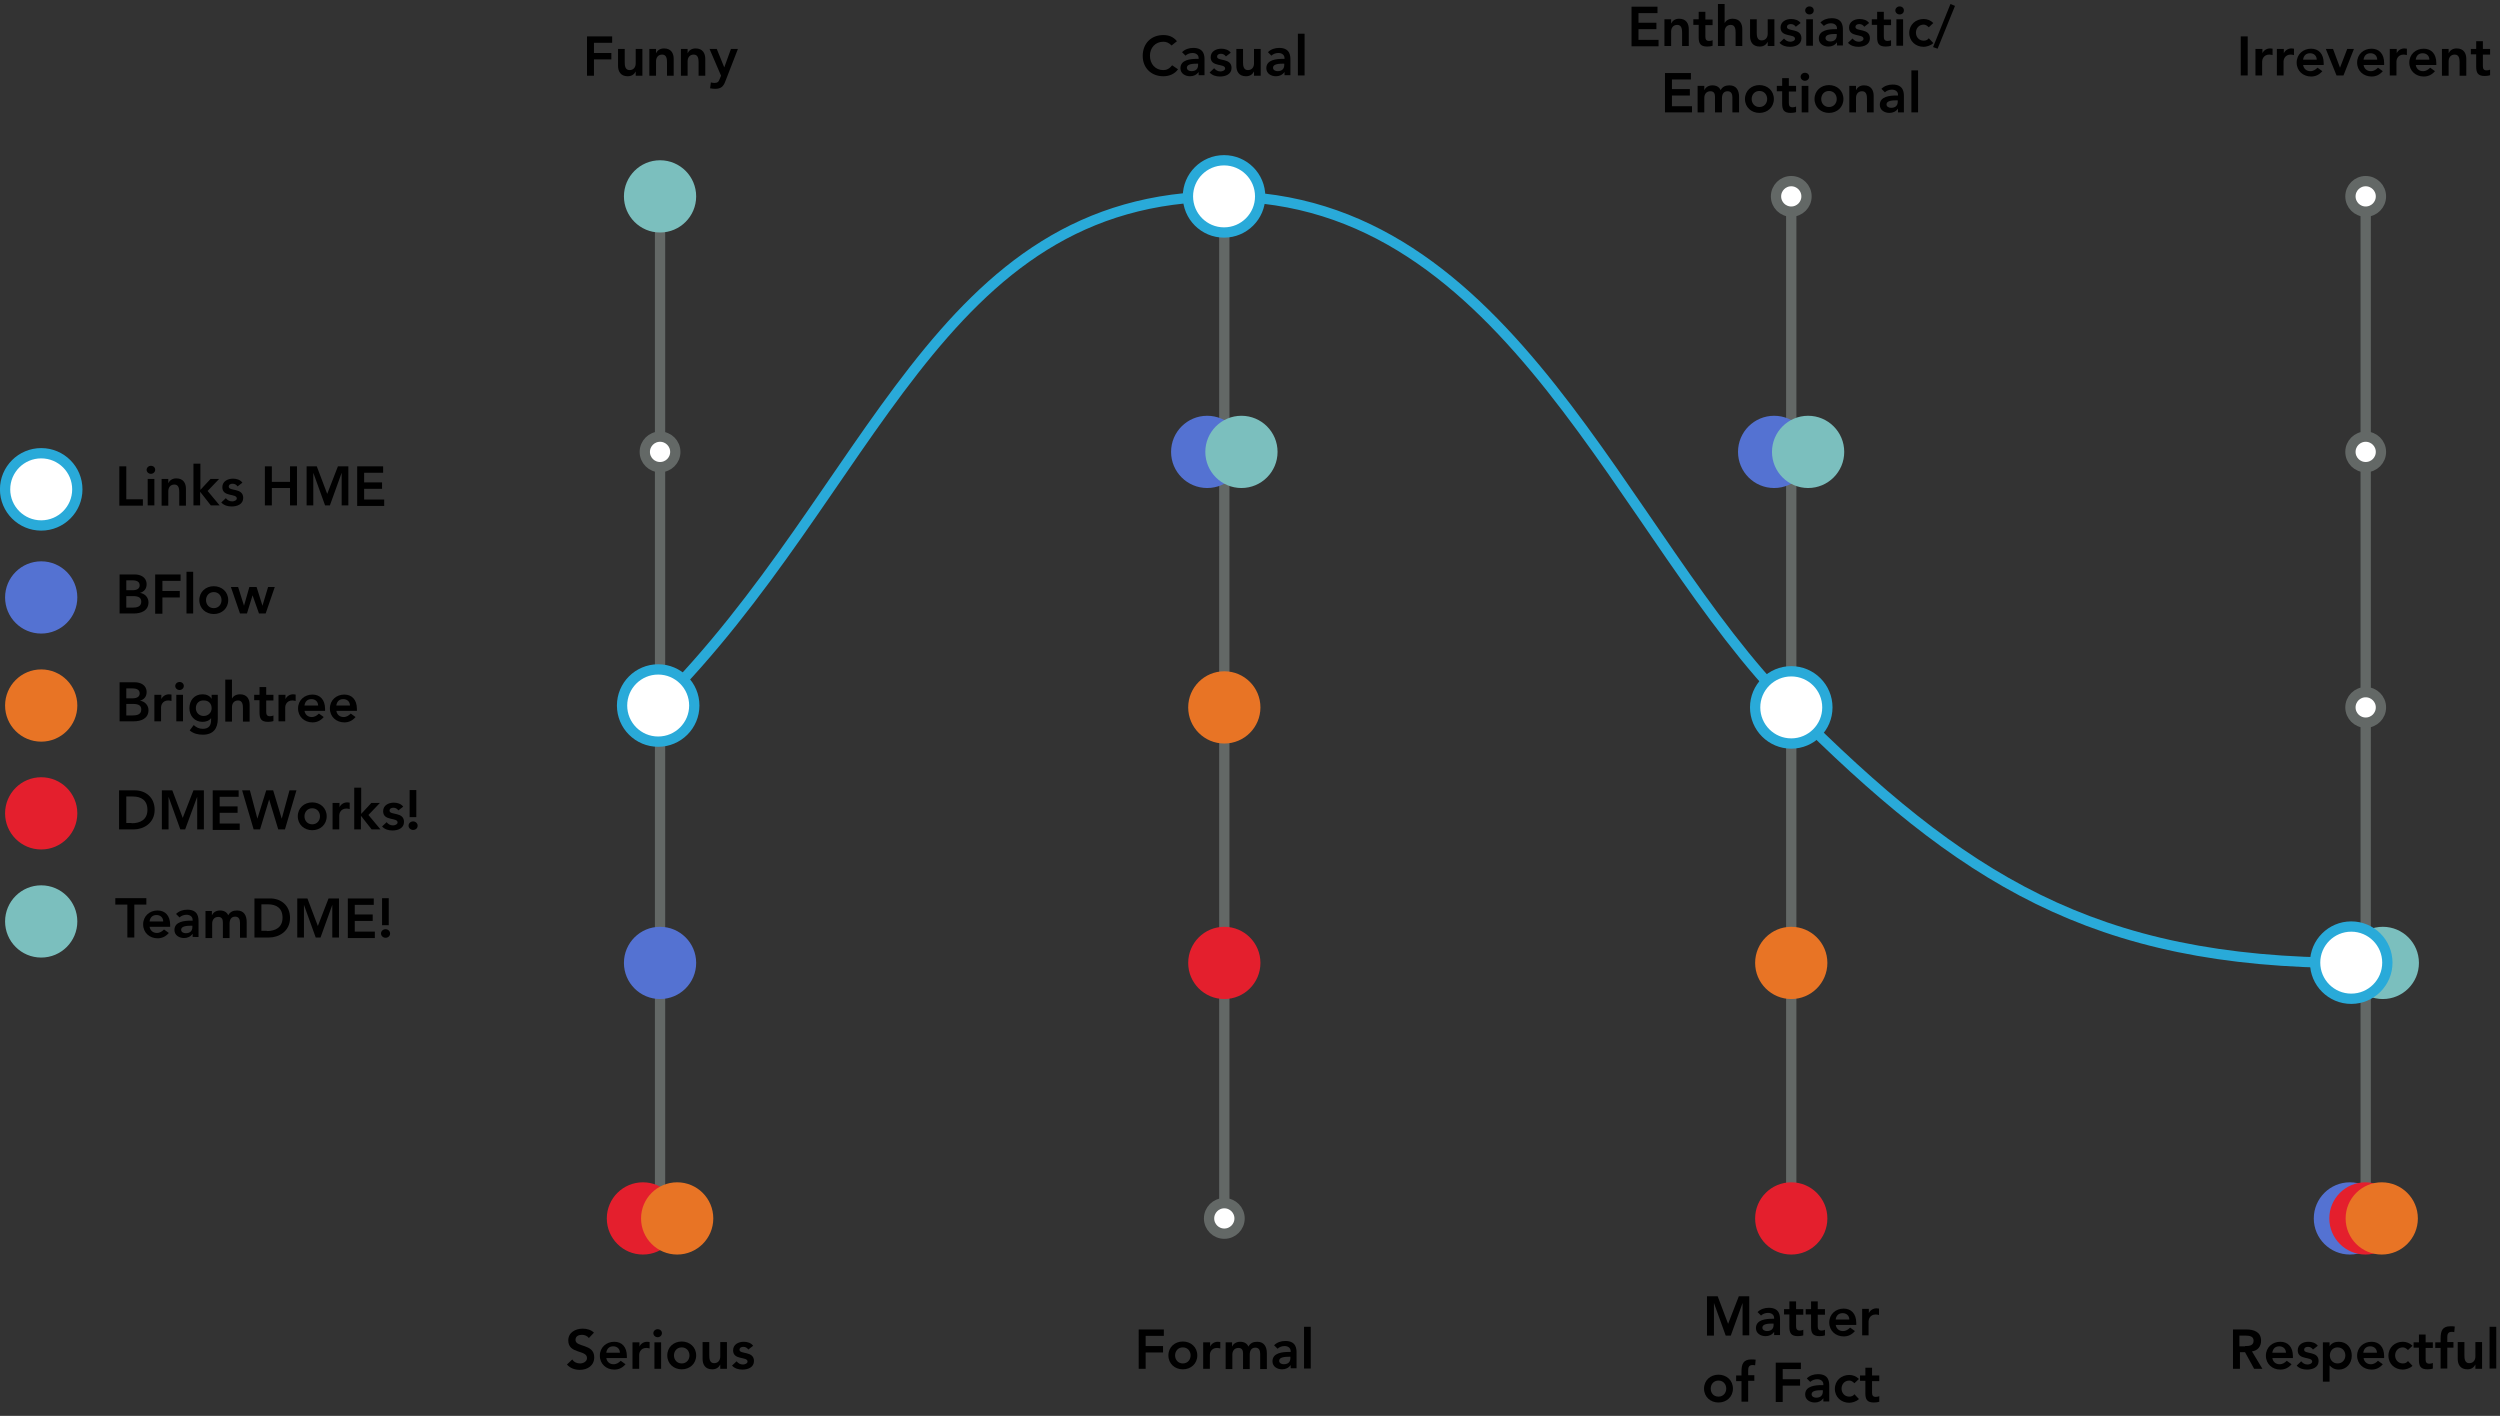<?xml version="1.0" encoding="utf-8"?>
<!-- Generator: Adobe Illustrator 26.0.1, SVG Export Plug-In . SVG Version: 6.00 Build 0)  -->
<svg version="1.1" id="Layer_1" xmlns="http://www.w3.org/2000/svg" xmlns:xlink="http://www.w3.org/1999/xlink" x="0px" y="0px"
	 viewBox="0 0 934.4 529.2" style="enable-background:new 0 0 934.4 529.2;" xml:space="preserve">
<rect x="0" y="0" width="934.4" height="529.2" fill="#333333" stroke="none"/>
<style type="text/css">
	.st0{fill:none;stroke:#29AAD9;stroke-width:3.845;stroke-miterlimit:10;}
	.st1{fill:none;stroke:#636866;stroke-width:3.845;stroke-miterlimit:10;}
	.st2{fill:#636866;}
	.st3{fill:#FFFFFF;stroke:#29AAD9;stroke-width:3.845;stroke-miterlimit:10;}
	.st4{fill:#7BBFBE;}
	.st5{fill:#5472D2;}
	.st6{fill:#E87425;}
	.st7{fill:#E41F2D;}
	.st8{fill:#FFFFFF;stroke:#636866;stroke-width:3.845;stroke-linecap:round;stroke-miterlimit:10;}
</style>
<g>
	<path class="st0" d="M246,263.7c80.7-80.7,103.8-190.3,211.4-190.3s148.2,127.3,212,191.1s112.7,95.4,209.4,95.4"/>
	<line class="st1" x1="884.2" y1="73.4" x2="884.2" y2="455.9"/>
	<line class="st1" x1="669.5" y1="73.4" x2="669.5" y2="455.9"/>
	<line class="st1" x1="457.6" y1="73.4" x2="457.6" y2="455.9"/>
	<line class="st1" x1="246.7" y1="73.4" x2="246.7" y2="455.9"/>
	<g>
		<path d="M609.8,2.5h9.7v2.4h-7.1v3.6h6.7v2.4h-6.7v4h7.5v2.4h-10.1V2.5z"/>
		<path d="M622.2,7.2h2.4v1.6h0c0.5-1,1.4-1.8,3-1.8c2.7,0,3.6,1.9,3.6,3.9v6.3h-2.5v-5c0-1.1-0.1-2.9-1.8-2.9
			c-1.6,0-2.3,1.2-2.3,2.5v5.4h-2.5V7.2z"/>
		<path d="M632.9,9.3V7.2h2V4.4h2.5v2.9h2.7v2.1h-2.7v4.3c0,1,0.3,1.6,1.4,1.6c0.4,0,1-0.1,1.3-0.3v2.1c-0.5,0.2-1.4,0.3-2,0.3
			c-2.6,0-3.2-1.2-3.2-3.5V9.3H632.9z"/>
		<path d="M644.6,8.6L644.6,8.6c0.4-0.8,1.4-1.6,3-1.6c2.7,0,3.6,1.9,3.6,3.9v6.3h-2.5v-5c0-1.1-0.1-2.9-1.8-2.9
			c-1.6,0-2.3,1.2-2.3,2.5v5.4h-2.5V1.5h2.5V8.6z"/>
		<path d="M663.1,17.2h-2.4v-1.6h0c-0.5,1-1.4,1.8-3,1.8c-2.7,0-3.6-1.9-3.6-3.9V7.2h2.5v5c0,1.1,0.1,2.9,1.8,2.9
			c1.6,0,2.3-1.2,2.3-2.5V7.2h2.5V17.2z"/>
		<path d="M671.2,10c-0.5-0.7-1.1-1-1.9-1c-0.7,0-1.4,0.3-1.4,1.1c0,1.8,5.4,0.3,5.4,4.2c0,2.4-2.3,3.2-4.3,3.2
			c-1.5,0-2.9-0.4-3.9-1.5l1.7-1.6c0.6,0.7,1.3,1.2,2.4,1.2c0.7,0,1.7-0.4,1.7-1.1c0-2-5.4-0.4-5.4-4.2c0-2.2,2-3.2,4-3.2
			c1.3,0,2.7,0.4,3.5,1.5L671.2,10z"/>
		<path d="M676.3,2.4c0.9,0,1.6,0.6,1.6,1.5s-0.7,1.5-1.6,1.5s-1.6-0.7-1.6-1.5S675.4,2.4,676.3,2.4z M675.1,7.2h2.5v9.9h-2.5V7.2z"
			/>
		<path d="M686.6,15.8L686.6,15.8c-0.8,1.1-1.9,1.6-3.2,1.6c-1.8,0-3.6-1-3.6-3c0-3.2,3.8-3.5,6.2-3.5h0.6v-0.3c0-1.2-1-1.9-2.3-1.9
			c-1,0-2,0.4-2.6,1l-1.3-1.3c1.1-1.1,2.6-1.6,4.2-1.6c4.2,0,4.2,3.1,4.2,4.5v5.7h-2.2V15.8z M686.5,12.7H686
			c-1.4,0-3.7,0.1-3.7,1.5c0,0.9,0.9,1.3,1.7,1.3c1.7,0,2.5-0.9,2.5-2.3V12.7z"/>
		<path d="M696.8,10c-0.5-0.7-1.1-1-1.9-1c-0.7,0-1.4,0.3-1.4,1.1c0,1.8,5.4,0.3,5.4,4.2c0,2.4-2.3,3.2-4.3,3.2
			c-1.5,0-2.9-0.4-3.9-1.5l1.7-1.6c0.6,0.7,1.3,1.2,2.4,1.2c0.7,0,1.7-0.4,1.7-1.1c0-2-5.4-0.4-5.4-4.2c0-2.2,2-3.2,4-3.2
			c1.3,0,2.7,0.4,3.5,1.5L696.8,10z"/>
		<path d="M699.6,9.3V7.2h2V4.4h2.5v2.9h2.7v2.1h-2.7v4.3c0,1,0.3,1.6,1.4,1.6c0.4,0,1-0.1,1.3-0.3v2.1c-0.5,0.2-1.4,0.3-2,0.3
			c-2.6,0-3.2-1.2-3.2-3.5V9.3H699.6z"/>
		<path d="M710,2.4c0.9,0,1.6,0.6,1.6,1.5s-0.7,1.5-1.6,1.5s-1.6-0.7-1.6-1.5S709.1,2.4,710,2.4z M708.8,7.2h2.5v9.9h-2.5V7.2z"/>
		<path d="M720.9,10.2c-0.6-0.6-1.2-1-1.9-1c-1.8,0-2.9,1.4-2.9,3s1.1,3,2.9,3c0.8,0,1.5-0.3,1.9-0.9l1.7,1.8c-1,1-2.7,1.4-3.6,1.4
			c-3,0-5.4-2.1-5.4-5.2s2.4-5.2,5.4-5.2c1.3,0,2.6,0.5,3.6,1.5L720.9,10.2z"/>
		<path d="M724.2,18.2l-1.7-0.6L729,1.5l1.7,0.7L724.2,18.2z"/>
		<path d="M622.3,27.3h9.7v2.4h-7.1v3.6h6.7v2.4h-6.7v4h7.5V42h-10.1V27.3z"/>
		<path d="M634.6,32.1h2.4v1.6h0c0.4-0.9,1.4-1.8,3-1.8c1.5,0,2.6,0.6,3.1,1.8c0.7-1.3,1.8-1.8,3.3-1.8c2.6,0,3.6,1.9,3.6,4.3V42
			h-2.5v-5.6c0-1.2-0.4-2.3-1.8-2.3c-1.6,0-2.1,1.3-2.1,2.6V42H641v-5.9c0-1.2-0.5-2-1.7-2c-1.6,0-2.3,1.2-2.3,2.5V42h-2.5V32.1z"/>
		<path d="M657.6,31.8c3,0,5.4,2.1,5.4,5.2s-2.4,5.2-5.4,5.2s-5.4-2.1-5.4-5.2S654.6,31.8,657.6,31.8z M657.6,40
			c1.8,0,2.9-1.4,2.9-3s-1.1-3-2.9-3c-1.8,0-2.9,1.4-2.9,3S655.8,40,657.6,40z"/>
		<path d="M664.1,34.2v-2.1h2v-2.9h2.5v2.9h2.7v2.1h-2.7v4.3c0,1,0.3,1.6,1.4,1.6c0.4,0,1-0.1,1.3-0.3v2.1c-0.5,0.2-1.4,0.3-2,0.3
			c-2.6,0-3.2-1.2-3.2-3.5v-4.6H664.1z"/>
		<path d="M674.6,27.2c0.9,0,1.6,0.6,1.6,1.5c0,0.8-0.7,1.5-1.6,1.5s-1.6-0.7-1.6-1.5S673.7,27.2,674.6,27.2z M673.4,32.1h2.5V42
			h-2.5V32.1z"/>
		<path d="M683.6,31.8c3,0,5.4,2.1,5.4,5.2s-2.4,5.2-5.4,5.2s-5.4-2.1-5.4-5.2S680.6,31.8,683.6,31.8z M683.6,40
			c1.8,0,2.9-1.4,2.9-3s-1.1-3-2.9-3c-1.8,0-2.9,1.4-2.9,3S681.8,40,683.6,40z"/>
		<path d="M691.3,32.1h2.4v1.6h0c0.5-1,1.4-1.8,3-1.8c2.7,0,3.6,1.9,3.6,3.9V42h-2.5v-5c0-1.1-0.1-2.9-1.8-2.9
			c-1.6,0-2.3,1.2-2.3,2.5V42h-2.5V32.1z"/>
		<path d="M709.4,40.6L709.4,40.6c-0.8,1.1-1.9,1.6-3.2,1.6c-1.8,0-3.6-1-3.6-3c0-3.2,3.8-3.5,6.2-3.5h0.6v-0.3c0-1.2-1-1.9-2.3-1.9
			c-1,0-2,0.4-2.6,1l-1.3-1.3c1.1-1.1,2.6-1.6,4.2-1.6c4.2,0,4.2,3.1,4.2,4.5V42h-2.2V40.6z M709.3,37.5h-0.5
			c-1.4,0-3.7,0.1-3.7,1.5c0,0.9,0.9,1.3,1.7,1.3c1.7,0,2.5-0.9,2.5-2.3V37.5z"/>
		<path d="M714.4,26.3h2.5V42h-2.5V26.3z"/>
	</g>
	<g>
		<path d="M219.3,13.6h9.5V16h-6.8v3.8h6.5v2.4h-6.5v6.1h-2.6V13.6z"/>
		<path d="M240,28.3h-2.4v-1.6h0c-0.5,1-1.4,1.8-3,1.8c-2.7,0-3.6-1.9-3.6-3.9v-6.3h2.5v5c0,1.1,0.1,2.9,1.8,2.9
			c1.6,0,2.3-1.2,2.3-2.5v-5.4h2.5V28.3z"/>
		<path d="M242.8,18.3h2.4v1.6h0c0.5-1,1.4-1.8,3-1.8c2.7,0,3.6,1.9,3.6,3.9v6.3h-2.5v-5c0-1.1-0.1-2.9-1.8-2.9
			c-1.6,0-2.3,1.2-2.3,2.5v5.4h-2.5V18.3z"/>
		<path d="M254.6,18.3h2.4v1.6h0c0.5-1,1.4-1.8,3-1.8c2.7,0,3.6,1.9,3.6,3.9v6.3h-2.5v-5c0-1.1-0.1-2.9-1.8-2.9
			c-1.6,0-2.3,1.2-2.3,2.5v5.4h-2.5V18.3z"/>
		<path d="M265.2,18.3h2.7l2.8,6.9h0l2.5-6.9h2.6l-4.7,12.1c-0.7,1.9-1.6,2.8-3.8,2.8c-0.6,0-1.3-0.1-1.9-0.2l0.3-2.2
			c0.4,0.1,0.8,0.2,1.3,0.2c1.2,0,1.6-0.4,2-1.5l0.5-1.2L265.2,18.3z"/>
	</g>
	<g>
		<path d="M44.6,174.3h2.6v12.3h6.2v2.4h-8.8V174.3z"/>
		<path d="M56.4,174.1c0.9,0,1.6,0.6,1.6,1.5c0,0.8-0.7,1.5-1.6,1.5c-0.9,0-1.6-0.7-1.6-1.5C54.8,174.8,55.5,174.1,56.4,174.1z
			 M55.2,179h2.5v9.9h-2.5V179z"/>
		<path d="M60.5,179h2.4v1.6h0c0.5-1,1.4-1.8,3-1.8c2.7,0,3.6,1.9,3.6,3.9v6.3h-2.5v-5c0-1.1-0.1-2.9-1.8-2.9
			c-1.6,0-2.3,1.2-2.3,2.5v5.4h-2.5V179z"/>
		<path d="M72.4,173.3h2.5v9.8l3.8-4.1h3.2l-4.3,4.5l4.5,5.4h-3.3l-4-5.1h0v5.1h-2.5V173.3z"/>
		<path d="M88.8,181.8c-0.5-0.7-1.1-1-1.9-1c-0.7,0-1.4,0.3-1.4,1.1c0,1.8,5.4,0.3,5.4,4.2c0,2.4-2.3,3.2-4.3,3.2
			c-1.5,0-2.9-0.4-3.9-1.5l1.7-1.6c0.6,0.7,1.3,1.2,2.4,1.2c0.7,0,1.7-0.4,1.7-1.1c0-2-5.4-0.4-5.4-4.2c0-2.2,2-3.2,4-3.2
			c1.3,0,2.7,0.4,3.5,1.5L88.8,181.8z"/>
		<path d="M99,174.3h2.6v5.8h6.8v-5.8h2.6v14.6h-2.6v-6.5h-6.8v6.5H99V174.3z"/>
		<path d="M114.4,174.3h4l3.9,10.3l4-10.3h3.9v14.6h-2.5v-12.2h0l-4.4,12.2h-1.8l-4.4-12.2h0v12.2h-2.5V174.3z"/>
		<path d="M133.5,174.3h9.7v2.4h-7.1v3.6h6.7v2.4h-6.7v4h7.5v2.4h-10.1V174.3z"/>
	</g>
	<g>
		<path d="M44.6,214.7h5.7c2.2,0,4.5,1,4.5,3.7c0,1.7-1,2.8-2.5,3.2v0c1.8,0.2,3.2,1.7,3.2,3.5c0,3.2-2.8,4.2-5.5,4.2h-5.3V214.7z
			 M47.2,220.6h2.4c1.7,0,2.6-0.7,2.6-1.8c0-1.3-0.9-1.9-2.8-1.9h-2.2V220.6z M47.2,227.1h2.4c1.3,0,3.2-0.2,3.2-2.2
			c0-1.5-1-2.1-3.1-2.1h-2.5V227.1z"/>
		<path d="M58,214.7h9.5v2.4h-6.8v3.8h6.5v2.4h-6.5v6.1H58V214.7z"/>
		<path d="M69.7,213.7h2.5v15.6h-2.5V213.7z"/>
		<path d="M79.9,219.1c3,0,5.4,2.1,5.4,5.2s-2.4,5.2-5.4,5.2c-3,0-5.4-2.1-5.4-5.2S76.9,219.1,79.9,219.1z M79.9,227.3
			c1.8,0,2.9-1.4,2.9-3s-1.1-3-2.9-3s-2.9,1.4-2.9,3S78.1,227.3,79.9,227.3z"/>
		<path d="M86.3,219.4H89l2.2,7h0l2-7h2.7l2.2,7h0l2.1-7h2.5l-3.4,9.9h-2.5l-2.4-6.8h0l-2.1,6.8h-2.6L86.3,219.4z"/>
	</g>
	<g>
		<path d="M44.6,255h5.7c2.2,0,4.5,1,4.5,3.7c0,1.7-1,2.8-2.5,3.2v0c1.8,0.2,3.2,1.7,3.2,3.5c0,3.2-2.8,4.2-5.5,4.2h-5.3V255z
			 M47.2,261h2.4c1.7,0,2.6-0.7,2.6-1.8c0-1.3-0.9-1.9-2.8-1.9h-2.2V261z M47.2,267.4h2.4c1.3,0,3.2-0.2,3.2-2.2
			c0-1.5-1-2.1-3.1-2.1h-2.5V267.4z"/>
		<path d="M57.8,259.7h2.5v1.6h0c0.5-1.1,1.6-1.8,2.9-1.8c0.3,0,0.6,0.1,0.9,0.1v2.4c-0.4-0.1-0.8-0.2-1.2-0.2c-2.3,0-2.7,2-2.7,2.5
			v5.3h-2.5V259.7z"/>
		<path d="M67.1,254.9c0.9,0,1.6,0.6,1.6,1.5c0,0.8-0.7,1.5-1.6,1.5c-0.9,0-1.6-0.7-1.6-1.5C65.5,255.6,66.2,254.9,67.1,254.9z
			 M65.9,259.7h2.5v9.9h-2.5V259.7z"/>
		<path d="M81.4,259.7v9c0,3.6-1.7,5.9-5.6,5.9c-1.8,0-3.5-0.4-4.9-1.6l1.5-2c1,0.9,2,1.4,3.4,1.4c2.4,0,3.1-1.4,3.1-3.3v-0.7h0
			c-0.7,1-2,1.4-3.2,1.4c-3,0-4.9-2.3-4.9-5.1c0-2.9,1.8-5.2,4.9-5.2c1.4,0,2.7,0.5,3.4,1.7h0v-1.5H81.4z M73.2,264.7
			c0,1.6,1.2,2.9,2.9,2.9c1.8,0,3-1.3,3-2.9c0-1.7-1.1-2.9-2.9-2.9C74.4,261.7,73.2,262.9,73.2,264.7z"/>
		<path d="M86.7,261.1L86.7,261.1c0.4-0.8,1.4-1.6,3-1.6c2.7,0,3.6,1.9,3.6,3.9v6.3h-2.5v-5c0-1.1-0.1-2.9-1.8-2.9
			c-1.6,0-2.3,1.2-2.3,2.5v5.4h-2.5V254h2.5V261.1z"/>
		<path d="M95,261.8v-2.1h2v-2.9h2.5v2.9h2.7v2.1h-2.7v4.3c0,1,0.3,1.6,1.4,1.6c0.4,0,1-0.1,1.3-0.3v2.1c-0.5,0.2-1.4,0.3-2,0.3
			c-2.6,0-3.2-1.2-3.2-3.5v-4.6H95z"/>
		<path d="M104.2,259.7h2.5v1.6h0c0.5-1.1,1.6-1.8,2.9-1.8c0.3,0,0.6,0.1,0.9,0.1v2.4c-0.4-0.1-0.8-0.2-1.2-0.2
			c-2.3,0-2.7,2-2.7,2.5v5.3h-2.5V259.7z"/>
		<path d="M113.8,265.6c0.2,1.5,1.3,2.4,2.7,2.4c1.2,0,2-0.6,2.7-1.3l1.8,1.3c-1.2,1.4-2.6,2-4.2,2c-3,0-5.4-2.1-5.4-5.2
			s2.4-5.2,5.4-5.2c2.8,0,4.7,1.9,4.7,5.4v0.7H113.8z M118.9,263.7c0-1.4-1-2.4-2.5-2.4c-1.5,0-2.4,0.9-2.6,2.4H118.9z"/>
		<path d="M125.7,265.6c0.2,1.5,1.3,2.4,2.7,2.4c1.2,0,2-0.6,2.7-1.3l1.8,1.3c-1.2,1.4-2.6,2-4.2,2c-3,0-5.4-2.1-5.4-5.2
			s2.4-5.2,5.4-5.2c2.8,0,4.7,1.9,4.7,5.4v0.7H125.7z M130.8,263.7c0-1.4-1-2.4-2.5-2.4c-1.5,0-2.4,0.9-2.6,2.4H130.8z"/>
	</g>
	<g>
		<path d="M44.6,295.4h5.8c3.8,0,7.4,2.4,7.4,7.3c0,5-4.2,7.3-7.8,7.3h-5.5V295.4z M49.2,307.7c3.3,0,5.9-1.4,5.9-5
			c0-3.6-2.3-5-5.5-5h-2.4v9.9H49.2z"/>
		<path d="M60.4,295.4h4l3.9,10.3l4-10.3h3.9V310h-2.5v-12.2h0L69.2,310h-1.8l-4.4-12.2h0V310h-2.5V295.4z"/>
		<path d="M79.5,295.4h9.7v2.4h-7.1v3.6h6.7v2.4h-6.7v4h7.5v2.4H79.5V295.4z"/>
		<path d="M90.5,295.4h2.9l2.8,10.6h0l3.3-10.6h2.6l3.2,10.6h0l2.9-10.6h2.6l-4.3,14.6H104l-3.4-11.2h0L97.2,310h-2.4L90.5,295.4z"
			/>
		<path d="M116.7,299.9c3,0,5.4,2.1,5.4,5.2s-2.4,5.2-5.4,5.2c-3,0-5.4-2.1-5.4-5.2S113.7,299.9,116.7,299.9z M116.7,308.1
			c1.8,0,2.9-1.4,2.9-3s-1.1-3-2.9-3s-2.9,1.4-2.9,3S114.9,308.1,116.7,308.1z"/>
		<path d="M124.4,300.1h2.5v1.6h0c0.5-1.1,1.6-1.8,2.9-1.8c0.3,0,0.6,0.1,0.9,0.1v2.4c-0.4-0.1-0.8-0.2-1.2-0.2
			c-2.3,0-2.7,2-2.7,2.5v5.3h-2.5V300.1z"/>
		<path d="M132.5,294.4h2.5v9.8l3.8-4.1h3.2l-4.3,4.5l4.5,5.4h-3.3l-4-5.1h0v5.1h-2.5V294.4z"/>
		<path d="M148.9,302.9c-0.5-0.7-1.1-1-1.9-1c-0.7,0-1.4,0.3-1.4,1.1c0,1.8,5.4,0.3,5.4,4.2c0,2.4-2.3,3.2-4.3,3.2
			c-1.5,0-2.9-0.4-3.9-1.5l1.7-1.6c0.6,0.7,1.3,1.2,2.4,1.2c0.7,0,1.7-0.4,1.7-1.1c0-2-5.4-0.4-5.4-4.2c0-2.2,2-3.2,4-3.2
			c1.3,0,2.7,0.4,3.5,1.5L148.9,302.9z"/>
		<path d="M154.4,307c0.9,0,1.7,0.7,1.7,1.6c0,0.9-0.7,1.6-1.7,1.6c-0.9,0-1.7-0.7-1.7-1.6S153.5,307,154.4,307z M155.6,305.4h-2.5
			v-10.1h2.5V305.4z"/>
	</g>
	<g>
		<path d="M47.6,338.1h-4.5v-2.4h11.6v2.4h-4.5v12.3h-2.6V338.1z"/>
		<path d="M55.9,346.3c0.2,1.5,1.3,2.4,2.7,2.4c1.2,0,2-0.6,2.7-1.3l1.8,1.3c-1.2,1.4-2.6,2-4.2,2c-3,0-5.4-2.1-5.4-5.2
			s2.4-5.2,5.4-5.2c2.8,0,4.7,1.9,4.7,5.4v0.7H55.9z M61,344.4c0-1.4-1-2.4-2.5-2.4c-1.5,0-2.4,0.9-2.6,2.4H61z"/>
		<path d="M72,349L72,349c-0.8,1.1-1.9,1.6-3.2,1.6c-1.8,0-3.6-1-3.6-3c0-3.2,3.8-3.5,6.2-3.5H72v-0.3c0-1.2-1-1.9-2.3-1.9
			c-1,0-2,0.4-2.6,1l-1.3-1.3c1.1-1.1,2.6-1.6,4.2-1.6c4.2,0,4.2,3.1,4.2,4.5v5.7H72V349z M71.9,346h-0.5c-1.4,0-3.7,0.1-3.7,1.5
			c0,0.9,0.9,1.3,1.7,1.3c1.7,0,2.5-0.9,2.5-2.3V346z"/>
		<path d="M76.8,340.5h2.4v1.6h0c0.4-0.9,1.4-1.8,3-1.8c1.5,0,2.6,0.6,3.1,1.8c0.7-1.3,1.8-1.8,3.3-1.8c2.6,0,3.6,1.9,3.6,4.3v5.9
			h-2.5v-5.6c0-1.2-0.4-2.3-1.8-2.3c-1.6,0-2.1,1.3-2.1,2.6v5.4h-2.5v-5.9c0-1.2-0.5-2-1.7-2c-1.6,0-2.3,1.2-2.3,2.5v5.4h-2.5V340.5
			z"/>
		<path d="M95.2,335.8h5.8c3.8,0,7.4,2.4,7.4,7.3c0,5-4.2,7.3-7.8,7.3h-5.5V335.8z M99.7,348c3.3,0,5.9-1.4,5.9-5c0-3.6-2.3-5-5.5-5
			h-2.4v9.9H99.7z"/>
		<path d="M110.9,335.8h4l3.9,10.3l4-10.3h3.9v14.6h-2.5v-12.2h0l-4.4,12.2h-1.8l-4.4-12.2h0v12.2h-2.5V335.8z"/>
		<path d="M130,335.8h9.7v2.4h-7.1v3.6h6.7v2.4h-6.7v4h7.5v2.4H130V335.8z"/>
		<path d="M144.1,347.3c0.9,0,1.7,0.7,1.7,1.6c0,0.9-0.7,1.6-1.7,1.6c-0.9,0-1.7-0.7-1.7-1.6S143.2,347.3,144.1,347.3z M145.3,345.8
			h-2.5v-10.1h2.5V345.8z"/>
	</g>
	<g>
		<path d="M425.5,496.9h9.5v2.4h-6.8v3.8h6.5v2.4h-6.5v6.1h-2.6V496.9z"/>
		<path d="M442.1,501.4c3,0,5.4,2.1,5.4,5.2s-2.4,5.2-5.4,5.2s-5.4-2.1-5.4-5.2S439.1,501.4,442.1,501.4z M442.1,509.6
			c1.8,0,2.9-1.4,2.9-3s-1.1-3-2.9-3c-1.8,0-2.9,1.4-2.9,3S440.3,509.6,442.1,509.6z"/>
		<path d="M449.8,501.7h2.5v1.6h0c0.5-1.1,1.6-1.8,2.9-1.8c0.3,0,0.6,0.1,0.9,0.1v2.4c-0.4-0.1-0.8-0.2-1.2-0.2
			c-2.3,0-2.7,2-2.7,2.5v5.3h-2.5V501.7z"/>
		<path d="M458.1,501.7h2.4v1.6h0c0.4-0.9,1.4-1.8,3-1.8c1.5,0,2.6,0.6,3.1,1.8c0.7-1.3,1.8-1.8,3.3-1.8c2.6,0,3.6,1.9,3.6,4.3v5.9
			H471V506c0-1.2-0.4-2.3-1.8-2.3c-1.6,0-2.1,1.3-2.1,2.6v5.4h-2.5v-5.9c0-1.2-0.5-2-1.7-2c-1.6,0-2.3,1.2-2.3,2.5v5.4h-2.5V501.7z"
			/>
		<path d="M482.4,510.2L482.4,510.2c-0.8,1.1-1.9,1.6-3.2,1.6c-1.8,0-3.6-1-3.6-3c0-3.2,3.8-3.5,6.2-3.5h0.6v-0.3
			c0-1.2-1-1.9-2.3-1.9c-1,0-2,0.4-2.6,1l-1.3-1.3c1.1-1.1,2.6-1.6,4.2-1.6c4.2,0,4.2,3.1,4.2,4.5v5.7h-2.2V510.2z M482.3,507.1
			h-0.5c-1.4,0-3.7,0.1-3.7,1.5c0,0.9,0.9,1.3,1.7,1.3c1.7,0,2.5-0.9,2.5-2.3V507.1z"/>
		<path d="M487.4,495.9h2.5v15.6h-2.5V495.9z"/>
	</g>
	<g>
		<path d="M437.9,17c-1.1-1.1-2.1-1.4-3.1-1.4c-3,0-5,2.3-5,5.2c0,3.1,2,5.4,5,5.4c1.2,0,2.3-0.5,3.3-1.8l2.2,1.5
			c-1.3,1.8-3.3,2.6-5.5,2.6c-4.5,0-7.7-3.1-7.7-7.6c0-4.7,3.2-7.8,7.7-7.8c2,0,3.7,0.6,5.1,2.3L437.9,17z"/>
		<path d="M448,26.9L448,26.9c-0.8,1.1-1.9,1.6-3.2,1.6c-1.8,0-3.6-1-3.6-3c0-3.2,3.8-3.5,6.2-3.5h0.6v-0.3c0-1.2-1-1.9-2.3-1.9
			c-1,0-2,0.4-2.6,1l-1.3-1.3c1.1-1.1,2.6-1.6,4.2-1.6c4.2,0,4.2,3.1,4.2,4.5v5.7H448V26.9z M447.8,23.8h-0.5
			c-1.4,0-3.7,0.1-3.7,1.5c0,0.9,0.9,1.3,1.7,1.3c1.7,0,2.5-0.9,2.5-2.3V23.8z"/>
		<path d="M458.2,21.1c-0.5-0.7-1.1-1-1.9-1c-0.7,0-1.4,0.3-1.4,1.1c0,1.8,5.4,0.3,5.4,4.2c0,2.4-2.3,3.2-4.3,3.2
			c-1.5,0-2.9-0.4-3.9-1.5l1.7-1.6c0.6,0.7,1.3,1.2,2.4,1.2c0.7,0,1.7-0.4,1.7-1.1c0-2-5.4-0.4-5.4-4.2c0-2.2,2-3.2,4-3.2
			c1.3,0,2.7,0.4,3.5,1.5L458.2,21.1z"/>
		<path d="M471.1,28.3h-2.4v-1.6h0c-0.5,1-1.4,1.8-3,1.8c-2.7,0-3.6-1.9-3.6-3.9v-6.3h2.5v5c0,1.1,0.1,2.9,1.8,2.9
			c1.6,0,2.3-1.2,2.3-2.5v-5.4h2.5V28.3z"/>
		<path d="M480.1,26.9L480.1,26.9c-0.8,1.1-1.9,1.6-3.2,1.6c-1.8,0-3.6-1-3.6-3c0-3.2,3.8-3.5,6.2-3.5h0.6v-0.3c0-1.2-1-1.9-2.3-1.9
			c-1,0-2,0.4-2.6,1l-1.3-1.3c1.1-1.1,2.6-1.6,4.2-1.6c4.2,0,4.2,3.1,4.2,4.5v5.7h-2.2V26.9z M480,23.8h-0.5c-1.4,0-3.7,0.1-3.7,1.5
			c0,0.9,0.9,1.3,1.7,1.3c1.7,0,2.5-0.9,2.5-2.3V23.8z"/>
		<path d="M485.1,12.6h2.5v15.6h-2.5V12.6z"/>
	</g>
	<g>
		<path d="M220.1,500.1c-0.6-0.8-1.6-1.2-2.6-1.2c-1.2,0-2.4,0.5-2.4,1.9c0,2.9,7,1.3,7,6.5c0,3.1-2.5,4.7-5.4,4.7
			c-1.8,0-3.6-0.6-4.8-2l2-1.9c0.6,1,1.7,1.5,2.9,1.5c1.2,0,2.6-0.7,2.6-2c0-3.2-7-1.4-7-6.6c0-3,2.7-4.4,5.4-4.4
			c1.5,0,3.1,0.4,4.2,1.5L220.1,500.1z"/>
		<path d="M226.6,507.5c0.2,1.5,1.3,2.4,2.7,2.4c1.2,0,2-0.6,2.7-1.3l1.8,1.3c-1.2,1.4-2.6,2-4.2,2c-3,0-5.4-2.1-5.4-5.2
			s2.4-5.2,5.4-5.2c2.8,0,4.7,1.9,4.7,5.4v0.7H226.6z M231.7,505.6c0-1.4-1-2.4-2.5-2.4c-1.5,0-2.4,0.9-2.6,2.4H231.7z"/>
		<path d="M236.5,501.7h2.5v1.6h0c0.5-1.1,1.6-1.8,2.9-1.8c0.3,0,0.6,0.1,0.9,0.1v2.4c-0.4-0.1-0.8-0.2-1.2-0.2
			c-2.3,0-2.7,2-2.7,2.5v5.3h-2.5V501.7z"/>
		<path d="M245.8,496.8c0.9,0,1.6,0.6,1.6,1.5c0,0.8-0.7,1.5-1.6,1.5c-0.9,0-1.6-0.7-1.6-1.5C244.2,497.5,244.9,496.8,245.8,496.8z
			 M244.6,501.7h2.5v9.9h-2.5V501.7z"/>
		<path d="M254.8,501.4c3,0,5.4,2.1,5.4,5.2s-2.4,5.2-5.4,5.2c-3,0-5.4-2.1-5.4-5.2S251.8,501.4,254.8,501.4z M254.8,509.6
			c1.8,0,2.9-1.4,2.9-3s-1.1-3-2.9-3c-1.8,0-2.9,1.4-2.9,3S253,509.6,254.8,509.6z"/>
		<path d="M271.6,511.6h-2.4V510h0c-0.5,1-1.4,1.8-3,1.8c-2.7,0-3.6-1.9-3.6-3.9v-6.3h2.5v5c0,1.1,0.1,2.9,1.8,2.9
			c1.6,0,2.3-1.2,2.3-2.5v-5.4h2.5V511.6z"/>
		<path d="M279.7,504.4c-0.5-0.7-1.1-1-1.9-1c-0.7,0-1.4,0.3-1.4,1.1c0,1.8,5.4,0.3,5.4,4.2c0,2.4-2.3,3.2-4.3,3.2
			c-1.5,0-2.9-0.4-3.9-1.5l1.7-1.6c0.6,0.7,1.3,1.2,2.4,1.2c0.7,0,1.7-0.4,1.7-1.1c0-2-5.4-0.4-5.4-4.2c0-2.2,2-3.2,4-3.2
			c1.3,0,2.7,0.4,3.5,1.5L279.7,504.4z"/>
	</g>
	<g>
		<path d="M837.5,13.6h2.6v14.6h-2.6V13.6z"/>
		<path d="M843.1,18.3h2.5v1.6h0c0.5-1.1,1.6-1.8,2.9-1.8c0.3,0,0.6,0.1,0.9,0.1v2.4c-0.4-0.1-0.8-0.2-1.2-0.2c-2.3,0-2.7,2-2.7,2.5
			v5.3h-2.5V18.3z"/>
		<path d="M851.1,18.3h2.5v1.6h0c0.5-1.1,1.6-1.8,2.9-1.8c0.3,0,0.6,0.1,0.9,0.1v2.4c-0.4-0.1-0.8-0.2-1.2-0.2c-2.3,0-2.7,2-2.7,2.5
			v5.3h-2.5V18.3z"/>
		<path d="M860.8,24.2c0.2,1.5,1.3,2.4,2.7,2.4c1.2,0,2-0.6,2.7-1.3l1.8,1.3c-1.2,1.4-2.6,2-4.2,2c-3,0-5.4-2.1-5.4-5.2
			s2.4-5.2,5.4-5.2c2.8,0,4.7,1.9,4.7,5.4v0.7H860.8z M865.9,22.3c0-1.4-1-2.4-2.5-2.4c-1.5,0-2.4,0.9-2.6,2.4H865.9z"/>
		<path d="M869.3,18.3h2.7l2.6,7h0l2.7-7h2.5l-3.9,9.9h-2.6L869.3,18.3z"/>
		<path d="M883.4,24.2c0.2,1.5,1.3,2.4,2.7,2.4c1.2,0,2-0.6,2.7-1.3l1.8,1.3c-1.2,1.4-2.6,2-4.2,2c-3,0-5.4-2.1-5.4-5.2
			s2.4-5.2,5.4-5.2c2.8,0,4.7,1.9,4.7,5.4v0.7H883.4z M888.5,22.3c0-1.4-1-2.4-2.5-2.4c-1.5,0-2.4,0.9-2.6,2.4H888.5z"/>
		<path d="M893.3,18.3h2.5v1.6h0c0.5-1.1,1.6-1.8,2.9-1.8c0.3,0,0.6,0.1,0.9,0.1v2.4c-0.4-0.1-0.8-0.2-1.2-0.2c-2.3,0-2.7,2-2.7,2.5
			v5.3h-2.5V18.3z"/>
		<path d="M902.9,24.2c0.2,1.5,1.3,2.4,2.7,2.4c1.2,0,2-0.6,2.7-1.3l1.8,1.3c-1.2,1.4-2.6,2-4.2,2c-3,0-5.4-2.1-5.4-5.2
			s2.4-5.2,5.4-5.2c2.8,0,4.7,1.9,4.7,5.4v0.7H902.9z M908,22.3c0-1.4-1-2.4-2.5-2.4c-1.5,0-2.4,0.9-2.6,2.4H908z"/>
		<path d="M912.8,18.3h2.4v1.6h0c0.5-1,1.4-1.8,3-1.8c2.7,0,3.6,1.9,3.6,3.9v6.3h-2.5v-5c0-1.1-0.1-2.9-1.8-2.9
			c-1.6,0-2.3,1.2-2.3,2.5v5.4h-2.5V18.3z"/>
		<path d="M923.5,20.4v-2.1h2v-2.9h2.5v2.9h2.7v2.1h-2.7v4.3c0,1,0.3,1.6,1.4,1.6c0.4,0,1-0.1,1.3-0.3v2.1c-0.5,0.2-1.4,0.3-2,0.3
			c-2.6,0-3.2-1.2-3.2-3.5v-4.6H923.5z"/>
	</g>
	<g>
		<path d="M638,484.5h4l3.9,10.3l4-10.3h3.9v14.6h-2.5V487h0l-4.4,12.2H645l-4.4-12.2h0v12.2H638V484.5z"/>
		<path d="M663.1,497.8L663.1,497.8c-0.8,1.1-1.9,1.6-3.2,1.6c-1.8,0-3.6-1-3.6-3c0-3.2,3.8-3.5,6.2-3.5h0.6v-0.3
			c0-1.2-1-1.9-2.3-1.9c-1,0-2,0.4-2.6,1l-1.3-1.3c1.1-1.1,2.6-1.6,4.2-1.6c4.2,0,4.2,3.1,4.2,4.5v5.7h-2.2V497.8z M662.9,494.7
			h-0.5c-1.4,0-3.7,0.1-3.7,1.5c0,0.9,0.9,1.3,1.7,1.3c1.7,0,2.5-0.9,2.5-2.3V494.7z"/>
		<path d="M666.8,491.4v-2.1h2v-2.9h2.5v2.9h2.7v2.1h-2.7v4.3c0,1,0.3,1.6,1.4,1.6c0.4,0,1-0.1,1.3-0.3v2.1c-0.5,0.2-1.4,0.3-2,0.3
			c-2.6,0-3.2-1.2-3.2-3.5v-4.6H666.8z"/>
		<path d="M674.9,491.4v-2.1h2v-2.9h2.5v2.9h2.7v2.1h-2.7v4.3c0,1,0.3,1.6,1.4,1.6c0.4,0,1-0.1,1.3-0.3v2.1c-0.5,0.2-1.4,0.3-2,0.3
			c-2.6,0-3.2-1.2-3.2-3.5v-4.6H674.9z"/>
		<path d="M686.1,495.1c0.2,1.5,1.3,2.4,2.7,2.4c1.2,0,2-0.6,2.7-1.3l1.8,1.3c-1.2,1.4-2.6,2-4.2,2c-3,0-5.4-2.1-5.4-5.2
			s2.4-5.2,5.4-5.2c2.8,0,4.7,1.9,4.7,5.4v0.7H686.1z M691.2,493.2c0-1.4-1-2.4-2.5-2.4c-1.5,0-2.4,0.9-2.6,2.4H691.2z"/>
		<path d="M696,489.2h2.5v1.6h0c0.5-1.1,1.6-1.8,2.9-1.8c0.3,0,0.6,0.1,0.9,0.1v2.4c-0.4-0.1-0.8-0.2-1.2-0.2c-2.3,0-2.7,2-2.7,2.5
			v5.3H696V489.2z"/>
		<path d="M642.3,513.8c3,0,5.4,2.1,5.4,5.2s-2.4,5.2-5.4,5.2s-5.4-2.1-5.4-5.2S639.3,513.8,642.3,513.8z M642.3,522
			c1.8,0,2.9-1.4,2.9-3s-1.1-3-2.9-3c-1.8,0-2.9,1.4-2.9,3S640.4,522,642.3,522z"/>
		<path d="M650.9,516.2h-2v-2.1h2v-1.4c0-2.8,0.6-4.6,3.7-4.6c0.5,0,1.1,0,1.6,0.1l-0.2,2.1c-0.4-0.1-0.7-0.1-1-0.1
			c-1.4,0-1.6,1-1.6,2v1.8h2.3v2.1h-2.3v7.8h-2.5V516.2z"/>
		<path d="M663.6,509.3h9.5v2.4h-6.8v3.8h6.5v2.4h-6.5v6.1h-2.6V509.3z"/>
		<path d="M681.5,522.6L681.5,522.6c-0.8,1.1-1.9,1.6-3.2,1.6c-1.8,0-3.6-1-3.6-3c0-3.2,3.8-3.5,6.2-3.5h0.6v-0.3
			c0-1.2-1-1.9-2.3-1.9c-1,0-2,0.4-2.6,1l-1.3-1.3c1.1-1.1,2.6-1.6,4.2-1.6c4.2,0,4.2,3.1,4.2,4.5v5.7h-2.2V522.6z M681.3,519.6
			h-0.5c-1.4,0-3.7,0.1-3.7,1.5c0,0.9,0.9,1.3,1.7,1.3c1.7,0,2.5-0.9,2.5-2.3V519.6z"/>
		<path d="M693.1,517c-0.6-0.6-1.2-1-1.9-1c-1.8,0-2.9,1.4-2.9,3s1.1,3,2.9,3c0.8,0,1.5-0.3,1.9-0.9l1.7,1.8c-1,1-2.7,1.4-3.6,1.4
			c-3,0-5.4-2.1-5.4-5.2s2.4-5.2,5.4-5.2c1.3,0,2.6,0.5,3.6,1.5L693.1,517z"/>
		<path d="M695.2,516.2v-2.1h2v-2.9h2.5v2.9h2.7v2.1h-2.7v4.3c0,1,0.3,1.6,1.4,1.6c0.4,0,1-0.1,1.3-0.3v2.1c-0.5,0.2-1.4,0.3-2,0.3
			c-2.6,0-3.2-1.2-3.2-3.5v-4.6H695.2z"/>
	</g>
	<g>
		<path d="M834.5,496.9h5.1c2.8,0,5.5,0.9,5.5,4.2c0,2.1-1.2,3.7-3.4,4l3.9,6.5h-3.1l-3.4-6.2h-1.9v6.2h-2.6V496.9z M839.1,503.1
			c1.5,0,3.2-0.1,3.2-2c0-1.7-1.6-1.9-3-1.9h-2.3v4H839.1z"/>
		<path d="M849.3,507.5c0.2,1.5,1.3,2.4,2.7,2.4c1.2,0,2-0.6,2.7-1.3l1.8,1.3c-1.2,1.4-2.6,2-4.2,2c-3,0-5.4-2.1-5.4-5.2
			s2.4-5.2,5.4-5.2c2.8,0,4.7,1.9,4.7,5.4v0.7H849.3z M854.4,505.6c0-1.4-1-2.4-2.5-2.4c-1.5,0-2.4,0.9-2.6,2.4H854.4z"/>
		<path d="M864.5,504.4c-0.5-0.7-1.1-1-1.9-1c-0.7,0-1.4,0.3-1.4,1.1c0,1.8,5.4,0.3,5.4,4.2c0,2.4-2.3,3.2-4.3,3.2
			c-1.5,0-2.9-0.4-3.9-1.5l1.7-1.6c0.6,0.7,1.3,1.2,2.4,1.2c0.7,0,1.7-0.4,1.7-1.1c0-2-5.4-0.4-5.4-4.2c0-2.2,2-3.2,4-3.2
			c1.3,0,2.7,0.4,3.5,1.5L864.5,504.4z"/>
		<path d="M868.3,501.7h2.4v1.5h0c0.7-1.2,2-1.7,3.4-1.7c3.1,0,4.9,2.3,4.9,5.2s-2,5.2-4.8,5.2c-1.9,0-2.9-0.9-3.4-1.5h-0.1v6h-2.5
			V501.7z M873.7,503.6c-1.8,0-2.9,1.4-2.9,3s1.1,3,2.9,3c1.8,0,2.9-1.4,2.9-3S875.5,503.6,873.7,503.6z"/>
		<path d="M883.4,507.5c0.2,1.5,1.3,2.4,2.7,2.4c1.2,0,2-0.6,2.7-1.3l1.8,1.3c-1.2,1.4-2.6,2-4.2,2c-3,0-5.4-2.1-5.4-5.2
			s2.4-5.2,5.4-5.2c2.8,0,4.7,1.9,4.7,5.4v0.7H883.4z M888.4,505.6c0-1.4-1-2.4-2.5-2.4c-1.5,0-2.4,0.9-2.6,2.4H888.4z"/>
		<path d="M900,504.6c-0.6-0.6-1.2-1-1.9-1c-1.8,0-2.9,1.4-2.9,3s1.1,3,2.9,3c0.8,0,1.5-0.3,1.9-0.9l1.7,1.8c-1,1-2.7,1.4-3.6,1.4
			c-3,0-5.4-2.1-5.4-5.2s2.4-5.2,5.4-5.2c1.3,0,2.6,0.5,3.6,1.5L900,504.6z"/>
		<path d="M902.1,503.8v-2.1h2v-2.9h2.5v2.9h2.7v2.1h-2.7v4.3c0,1,0.3,1.6,1.4,1.6c0.4,0,1-0.1,1.3-0.3v2.1c-0.5,0.2-1.4,0.3-2,0.3
			c-2.6,0-3.2-1.2-3.2-3.5v-4.6H902.1z"/>
		<path d="M912.2,503.8h-2v-2.1h2v-1.4c0-2.8,0.6-4.6,3.7-4.6c0.5,0,1.1,0,1.6,0.1l-0.2,2.1c-0.4-0.1-0.7-0.1-1-0.1
			c-1.4,0-1.6,1-1.6,2v1.8h2.3v2.1h-2.3v7.8h-2.5V503.8z"/>
		<path d="M927.6,511.6h-2.4V510h0c-0.5,1-1.4,1.8-3,1.8c-2.7,0-3.6-1.9-3.6-3.9v-6.3h2.5v5c0,1.1,0.1,2.9,1.8,2.9
			c1.6,0,2.3-1.2,2.3-2.5v-5.4h2.5V511.6z"/>
		<path d="M930.5,495.9h2.5v15.6h-2.5V495.9z"/>
	</g>
	<path class="st2" d="M465.9,181.4h-16.6c-2.3,0-4.2-1.9-4.2-4.2v-16.6c0-2.3,1.9-4.2,4.2-4.2h16.6c2.3,0,4.2,1.9,4.2,4.2v16.6
		C470.1,179.5,468.2,181.4,465.9,181.4z"/>
	<path class="st2" d="M677.7,181.4h-16.6c-2.3,0-4.2-1.9-4.2-4.2v-16.6c0-2.3,1.9-4.2,4.2-4.2h16.6c2.3,0,4.2,1.9,4.2,4.2v16.6
		C682,179.5,680.1,181.4,677.7,181.4z"/>
	<circle class="st3" cx="246" cy="263.7" r="13.5"/>
	<circle class="st4" cx="246.7" cy="73.4" r="13.5"/>
	<circle class="st3" cx="15.4" cy="182.9" r="13.5"/>
	<circle class="st5" cx="15.4" cy="223.3" r="13.5"/>
	<circle class="st6" cx="15.4" cy="263.7" r="13.5"/>
	<circle class="st7" cx="15.4" cy="304" r="13.5"/>
	<circle class="st4" cx="15.4" cy="344.4" r="13.5"/>
	<circle class="st4" cx="890.6" cy="359.9" r="13.5"/>
	<g>
		<circle class="st5" cx="451.2" cy="168.9" r="13.5"/>
		<circle class="st4" cx="464" cy="168.9" r="13.5"/>
	</g>
	<g>
		<circle class="st7" cx="240.3" cy="455.4" r="13.5"/>
		<circle class="st6" cx="253.1" cy="455.4" r="13.5"/>
	</g>
	<circle class="st8" cx="457.6" cy="455.4" r="5.7"/>
	<circle class="st8" cx="246.7" cy="168.9" r="5.7"/>
	<g>
		<circle class="st5" cx="663.1" cy="168.9" r="13.5"/>
		<circle class="st4" cx="675.8" cy="168.9" r="13.5"/>
	</g>
	<circle class="st3" cx="457.5" cy="73.4" r="13.5"/>
	<circle class="st3" cx="669.5" cy="264.4" r="13.5"/>
	<circle class="st8" cx="669.5" cy="73.4" r="5.7"/>
	<circle class="st3" cx="878.8" cy="359.8" r="13.5"/>
	<circle class="st8" cx="884.2" cy="73.4" r="5.7"/>
	<circle class="st8" cx="884.2" cy="168.9" r="5.7"/>
	<circle class="st8" cx="884.2" cy="264.4" r="5.7"/>
	<circle class="st5" cx="246.7" cy="359.9" r="13.5"/>
	<circle class="st6" cx="457.6" cy="264.4" r="13.5"/>
	<circle class="st7" cx="457.6" cy="359.9" r="13.5"/>
	<circle class="st6" cx="669.5" cy="359.9" r="13.5"/>
	<circle class="st7" cx="669.5" cy="455.4" r="13.5"/>
	<g>
		<circle class="st5" cx="878.3" cy="455.4" r="13.5"/>
		<circle class="st7" cx="884.1" cy="455.4" r="13.5"/>
		<circle class="st6" cx="890.2" cy="455.4" r="13.5"/>
	</g>
</g>
<g>
</g>
<g>
</g>
<g>
</g>
<g>
</g>
<g>
</g>
<g>
</g>
<g>
</g>
<g>
</g>
<g>
</g>
<g>
</g>
<g>
</g>
<g>
</g>
<g>
</g>
<g>
</g>
<g>
</g>
</svg>
